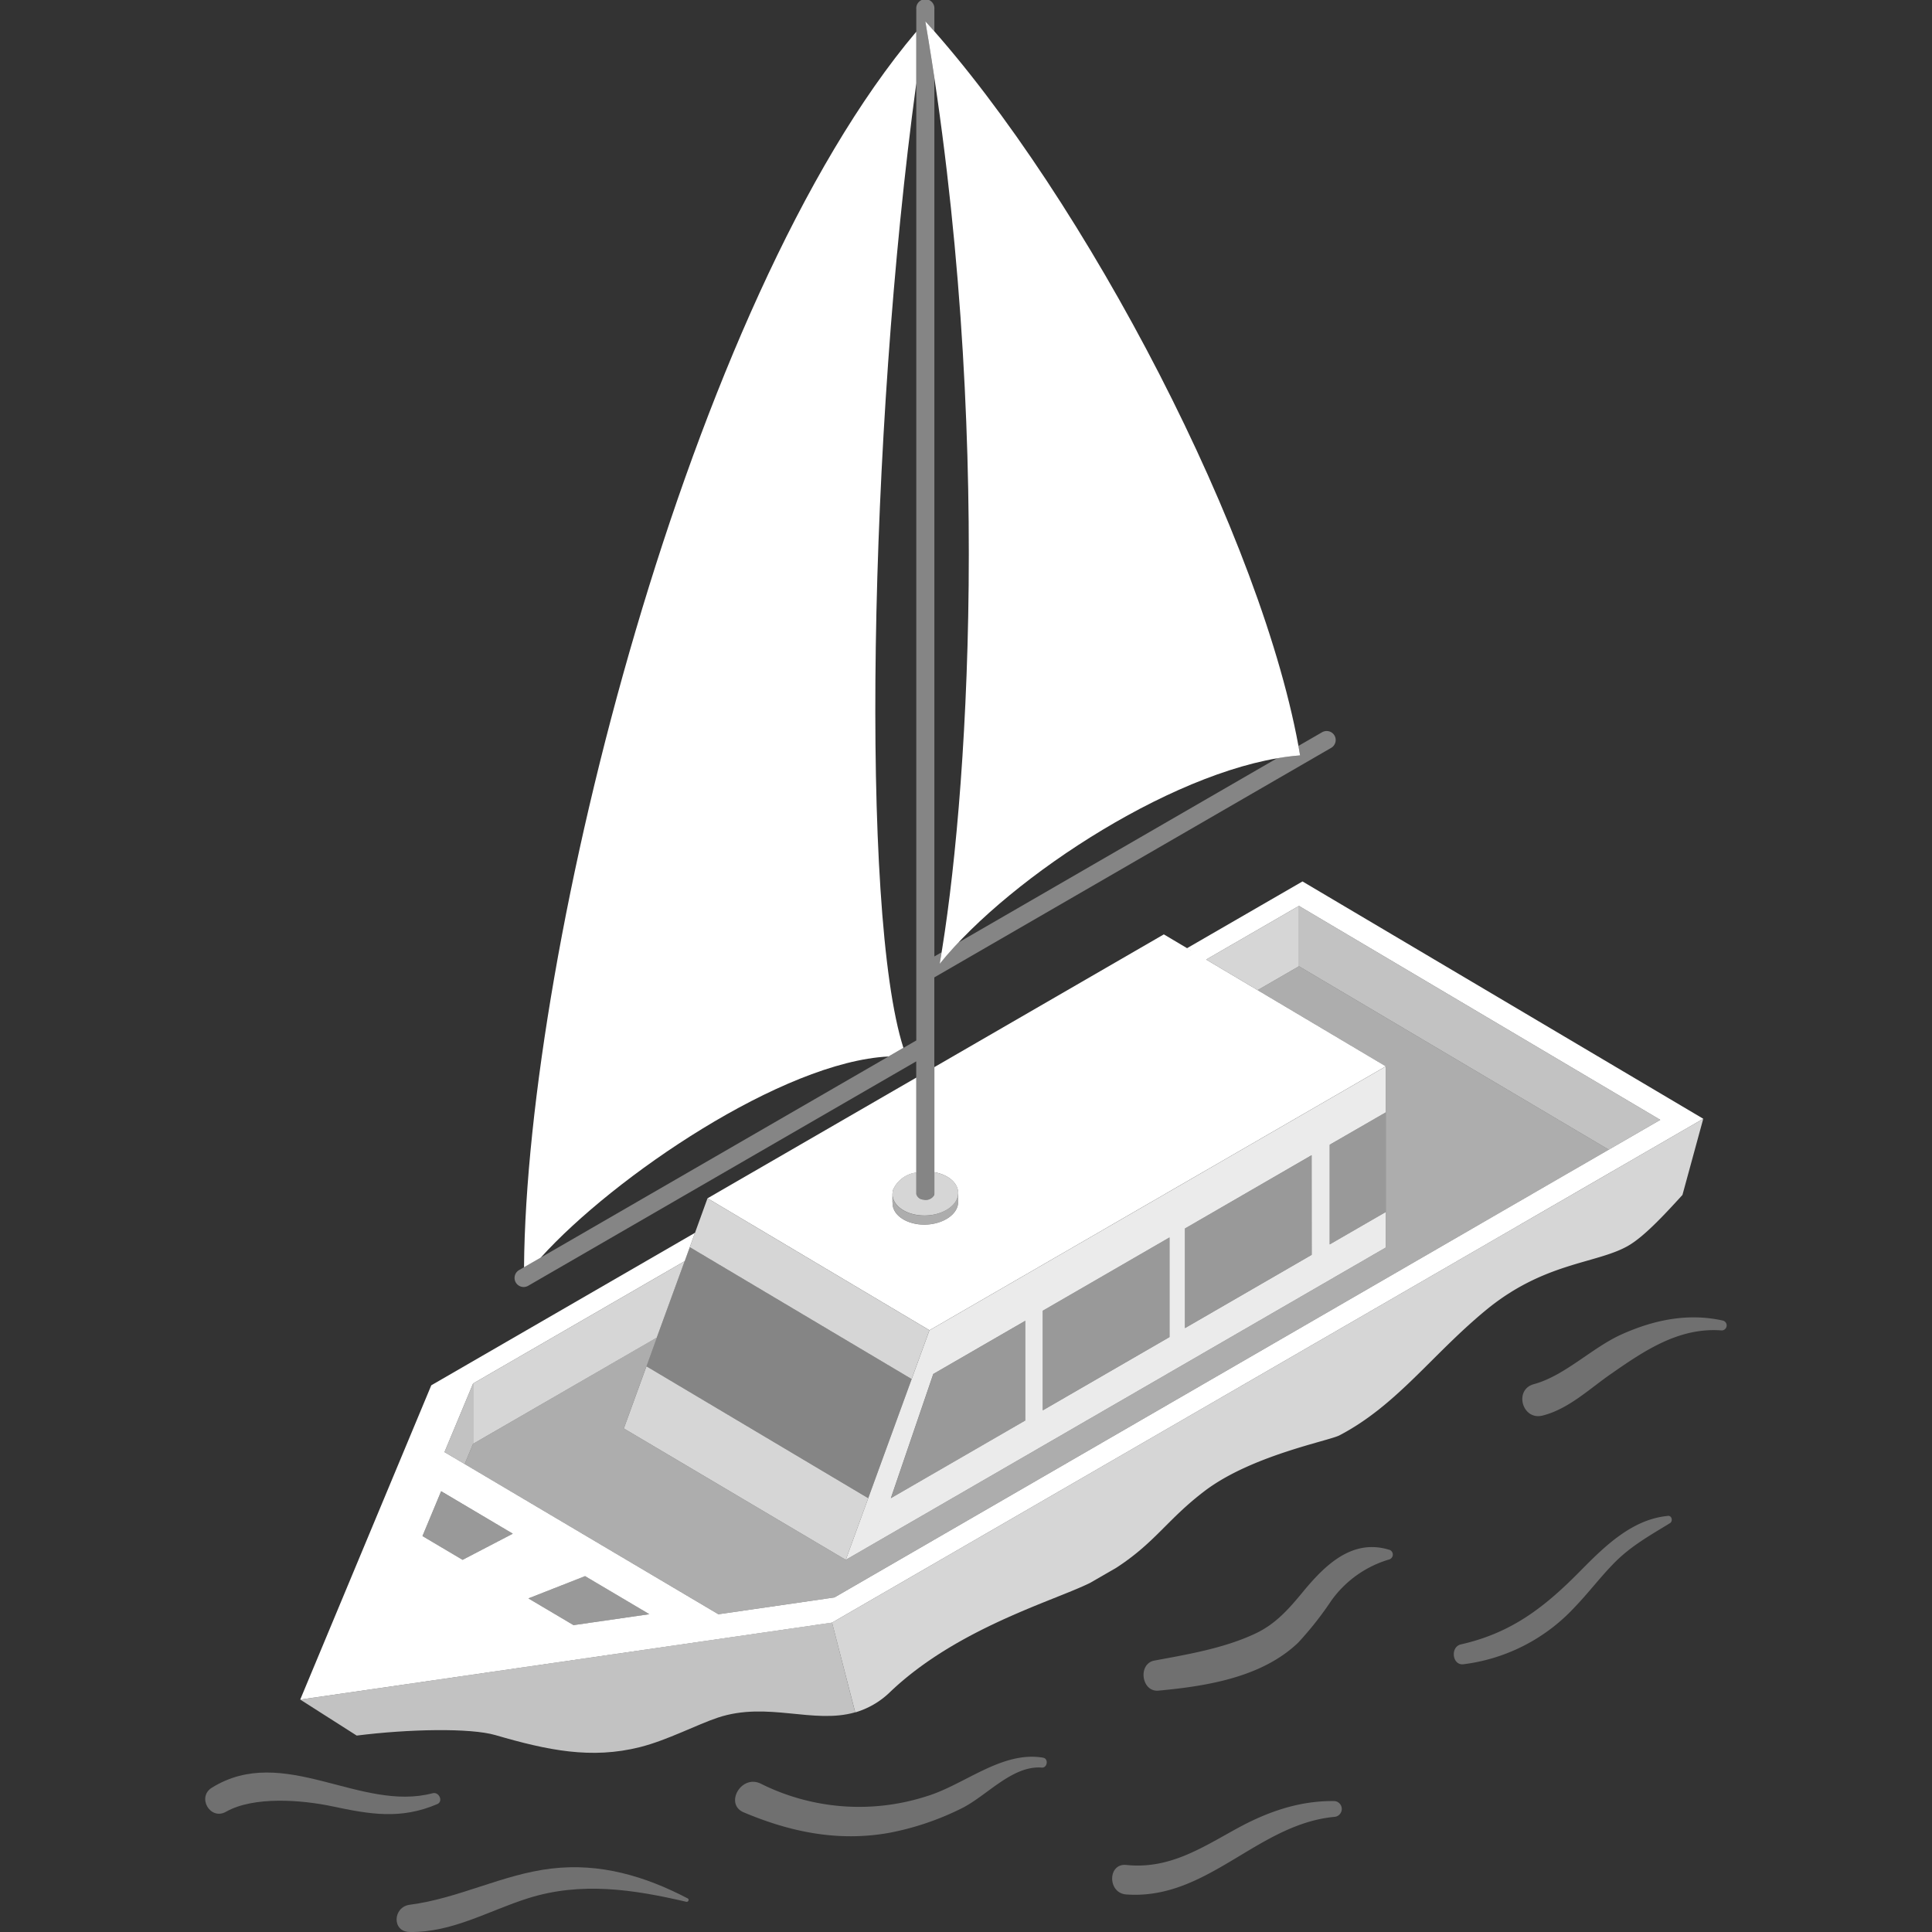 <svg viewBox="0 0 300 300" xmlns="http://www.w3.org/2000/svg"><rect x="0" y="0" width="300" height="300" fill="#333333" stroke="none"/><g fill="#fff"><path d="m 215.18 172.73 v -7.14 l -70.86 40.98 -12.99 35.64 83.85 -48.49 v -5.52 l -8.7 5.03 v -15.48 z m -55.97 47.84 l -20.88 12.07 6.59 -19.29 14.29 -8.26 z m 22.39 -12.95 l -19.68 11.38 v -15.47 l 19.68 -11.38 z m 22.08 -12.77 l -19.68 11.38 v -15.47 l 19.67 -11.38 z" opacity=".9"/><path d="m 144.32 206.56 l -34.46 -20.49 -2.75 7.59 34.45 20.48 z" opacity=".8"/><path d="m 134.82 232.64 l -34.44 -20.48 -3.51 9.65 34.46 20.4 z" opacity=".8"/><path d="m 201.7 150.04 v -9.37 l -14.41 8.33 7.99 4.75 z" opacity=".8"/><path d="m 207.22 114.21 a 1.41 1.41 0 0 0 -1.92 -.51 l -3.69 2.13 c .09 .49 .19 .99 .27 1.47 -1.17 .09 -2.37 .24 -3.59 .45 l -49.46 28.6 c -1.06 1.12 -2.05 2.23 -2.92 3.32 .1 -.57 .2 -1.19 .3 -1.8 l -1.12 .65 v -136.38 c -.44 -2.94 -.9 -5.9 -1.41 -8.86 .47 .52 .94 1.06 1.41 1.59 v -3.46 a 1.41 1.41 0 1 0 -2.81 0 v 160.15 l -61.63 35.63 a 1.41 1.41 0 1 0 1.41 2.44 l 60.21 -34.82 v 20.51 a 1.49 1.49 0 0 0 .02 .17 1.2 1.2 0 0 0 1.07 .79 1.52 1.52 0 0 0 1.69 -.71 .72 .72 0 0 0 .02 -.09 c 0 -.04 .01 -.09 .01 -.13 0 -.01 0 -.02 0 -.03 v -33.55 l 61.62 -35.64 a 1.41 1.41 0 0 0 .52 -1.92 z" opacity=".4"/><path d="m 267.58 205.07 c -5.47 -1.24 -10.82 -.11 -15.86 2.17 -4.5 2.04 -8.79 6.41 -13.54 7.69 -3.14 .85 -1.82 5.67 1.34 4.88 3.98 -.99 7.21 -4.08 10.49 -6.37 5.25 -3.66 10.68 -7.38 17.36 -6.85 a .78 .78 0 0 0 .21 -1.52 z" opacity=".3"/><path d="m 215.72 240.65 c -5.8 -1.79 -10.05 2.46 -13.45 6.59 -2.13 2.58 -4.16 4.9 -7.24 6.37 -4.85 2.31 -10.52 3.27 -15.77 4.24 -2.61 .48 -2.04 4.92 .63 4.67 7.45 -.69 16.06 -2.05 21.7 -7.46 a 52.1 52.1 0 0 0 5.12 -6.49 16.9 16.9 0 0 1 9.01 -6.42 .79 .79 0 0 0 0 -1.51 z" opacity=".3"/><path d="m 161.97 272.93 c -6.4 -1.08 -12.19 4.2 -18.05 5.98 a 34.16 34.16 0 0 1 -25.82 -1.96 c -3.04 -1.44 -5.63 3.2 -2.62 4.47 7.32 3.09 14.75 4.6 22.66 3.17 a 43.26 43.26 0 0 0 11.06 -3.73 c 3.96 -1.91 7.94 -6.75 12.57 -6.39 .87 .07 1.08 -1.39 .21 -1.53 z" opacity=".3"/><path d="m 106.8 294.79 c -6.65 -3.47 -13.61 -5.54 -21.19 -4.64 -7.6 .9 -14.38 4.64 -21.99 5.62 -2.62 .34 -2.81 4.2 0 4.23 6.65 .09 12.21 -3.29 18.38 -5.24 8.25 -2.6 16.34 -1.37 24.57 .55 .3 .07 .52 -.37 .22 -.52 z" opacity=".3"/><path d="m 67.18 278.45 c -11.24 2.98 -23.15 -7.75 -34.28 -.86 -2.37 1.47 -.25 5.12 2.19 3.74 4.32 -2.45 11.78 -1.84 16.48 -.85 5.86 1.24 10.62 2.1 16.33 -.34 .98 -.42 .27 -1.95 -.71 -1.69 z" opacity=".3"/><path d="m 259 235.39 c -5.57 .51 -9.86 4.75 -13.59 8.53 -5.54 5.62 -10.65 9.63 -18.56 11.42 -1.69 .38 -1.36 3.32 .42 3.08 a 28.29 28.29 0 0 0 17.26 -8.87 c 2.12 -2.2 3.96 -4.65 6.1 -6.83 2.6 -2.65 5.56 -4.29 8.68 -6.2 .48 -.29 .32 -1.19 -.31 -1.14 z" opacity=".3"/><path d="m 207.23 279.67 c -5.53 -.08 -10.52 1.7 -15.31 4.34 -5.51 3.04 -10.45 6.26 -17.03 5.58 -2.9 -.3 -2.95 4.37 0 4.58 12.58 .91 20.35 -10.94 32.34 -12.05 a 1.23 1.23 0 0 0 0 -2.45 z" opacity=".3"/><path d="m 73.46 214.83 v 9.37 l 28.52 -16.49 4.33 -11.87 z" opacity=".8"/><path d="m 201.7 150.04 l -6.42 3.71 19.9 11.83 v 28.14 l -83.85 48.49 -34.46 -20.4 5.13 -14.12 -28.54 16.51 -1.31 3.14 39.4 23.32 18.02 -2.61 120.24 -69.53 z" opacity=".6"/><path d="m 100.36 212.15 l 34.46 20.49 6.74 -18.5 -34.46 -20.49 z" opacity=".4"/><path d="m 138.34 232.64 l 20.88 -12.07 v -15.48 l -14.29 8.26 z" opacity=".5"/><path d="m 161.92 219 l 19.68 -11.38 v -15.47 l -19.68 11.38 z" opacity=".5"/><path d="m 215.18 188.2 l -8.69 5.03 v -15.48 l 8.69 -5.02 z" opacity=".5"/><path d="m 184 206.23 l 19.68 -11.38 v -15.47 l -19.68 11.38 z" opacity=".5"/><path d="m 76.94 269.43 c 8.13 2.37 14.88 3.76 22.44 1.86 4.25 -1.07 8.86 -3.51 12.12 -4.59 7.68 -2.53 14.76 1.06 21.29 -.81 l -3.59 -13.94 -82.58 11.96 8.77 5.59 c 8.07 -1.02 17.64 -1.21 21.55 -.07 z" opacity=".7"/><path d="m 138.26 262.69 c 10.34 -9.85 25.31 -14.08 31.01 -16.9 l 4.07 -2.35 c 6.06 -3.94 7.9 -7.49 13.69 -11.9 7.28 -5.54 19.29 -7.79 20.96 -8.66 8.88 -4.64 14.27 -12.44 22.69 -19.4 9.01 -7.45 17.06 -7.22 21.99 -9.95 2.39 -1.32 5.34 -4.42 8.58 -7.98 l 3.23 -11.83 -135.28 78.24 3.6 13.94 a 12.96 12.96 0 0 0 5.46 -3.21 z" opacity=".8"/><path d="m 202.25 136.87 l -17.92 10.36 .75 .45 -4.36 -2.59 -35.63 20.61 v 16.32 c 2.25 .39 3.75 1.76 3.69 3.3 h .01 v 1.38 h -.01 a 2.3 2.3 0 0 1 -.1 .63 c -.57 1.86 -3.27 3.1 -6.03 2.78 -2.48 -.3 -4.15 -1.76 -4.05 -3.4 h -.02 v -1.38 h .01 a 2.31 2.31 0 0 1 .1 -.6 4.54 4.54 0 0 1 3.59 -2.65 v -14.75 l -32.41 18.74 34.46 20.49 70.86 -40.98 -27.9 -16.58 14.41 -8.33 56.11 33.22 -128.24 74.16 -18.02 2.61 -42.53 -25.18 4.44 -10.65 32.86 -19 1.6 -4.4 -40.95 23.68 -20.35 48.8 82.58 -11.95 135.28 -78.24 z m -130.42 105.34 l -6.23 -3.69 2.9 -6.96 11.13 6.59 z m 17.23 10.14 l -7.01 -4.15 8.8 -3.46 9.98 5.91 z"/><path d="m 65.6 238.52 l 6.23 3.69 7.81 -4.06 -11.14 -6.58 z" opacity=".5"/><path d="m 89.06 252.35 l 11.78 -1.7 -9.99 -5.92 -8.8 3.47 z" opacity=".5"/><path d="m 73.46 224.2 v -9.37 l -4.44 10.65 3.13 1.86 z" opacity=".7"/><path d="m 249.81 178.52 l 8 -4.63 -56.11 -33.22 v 9.37 z" opacity=".7"/><path d="m 148.68 185.92 c -.57 1.86 -3.27 3.11 -6.03 2.78 -2.41 -.29 -4.07 -1.68 -4.07 -3.27 v 1.27 h .02 c -.09 1.64 1.58 3.11 4.05 3.4 2.76 .33 5.46 -.91 6.03 -2.78 a 2.33 2.33 0 0 0 .1 -.63 h .01 v -1.38 h -.01 a 2.4 2.4 0 0 1 -.1 .61 z" opacity=".6"/><path d="m 145.09 182.02 v 3.3 .03 c 0 .04 -.01 .09 -.01 .13 a .72 .72 0 0 1 -.02 .09 1.52 1.52 0 0 1 -1.69 .71 1.2 1.2 0 0 1 -1.07 -.79 1.49 1.49 0 0 1 -.02 -.17 v -3.25 a 4.54 4.54 0 0 0 -3.59 2.65 c -.57 1.86 1.21 3.64 3.97 3.97 s 5.46 -.91 6.03 -2.78 c .53 -1.77 -1.07 -3.45 -3.6 -3.89 z" opacity=".8"/><path d="m 81.37 196.78 l 2.6 -1.5 c 11.34 -12.56 37.58 -30.41 54 -31.23 l 2.31 -1.34 c -6.72 -21 -5.38 -95.42 2 -149.77 v -8.02 c -35.35 41.85 -60.51 142.05 -60.91 191.86 z"/><path d="m 145.91 149.67 c 4.27 -24.37 8.48 -83.59 -2.23 -146.38 24.92 27.52 52.61 80.64 58.2 114.01 -18.24 1.36 -44.9 18.66 -55.97 32.37 z"/></g></svg>